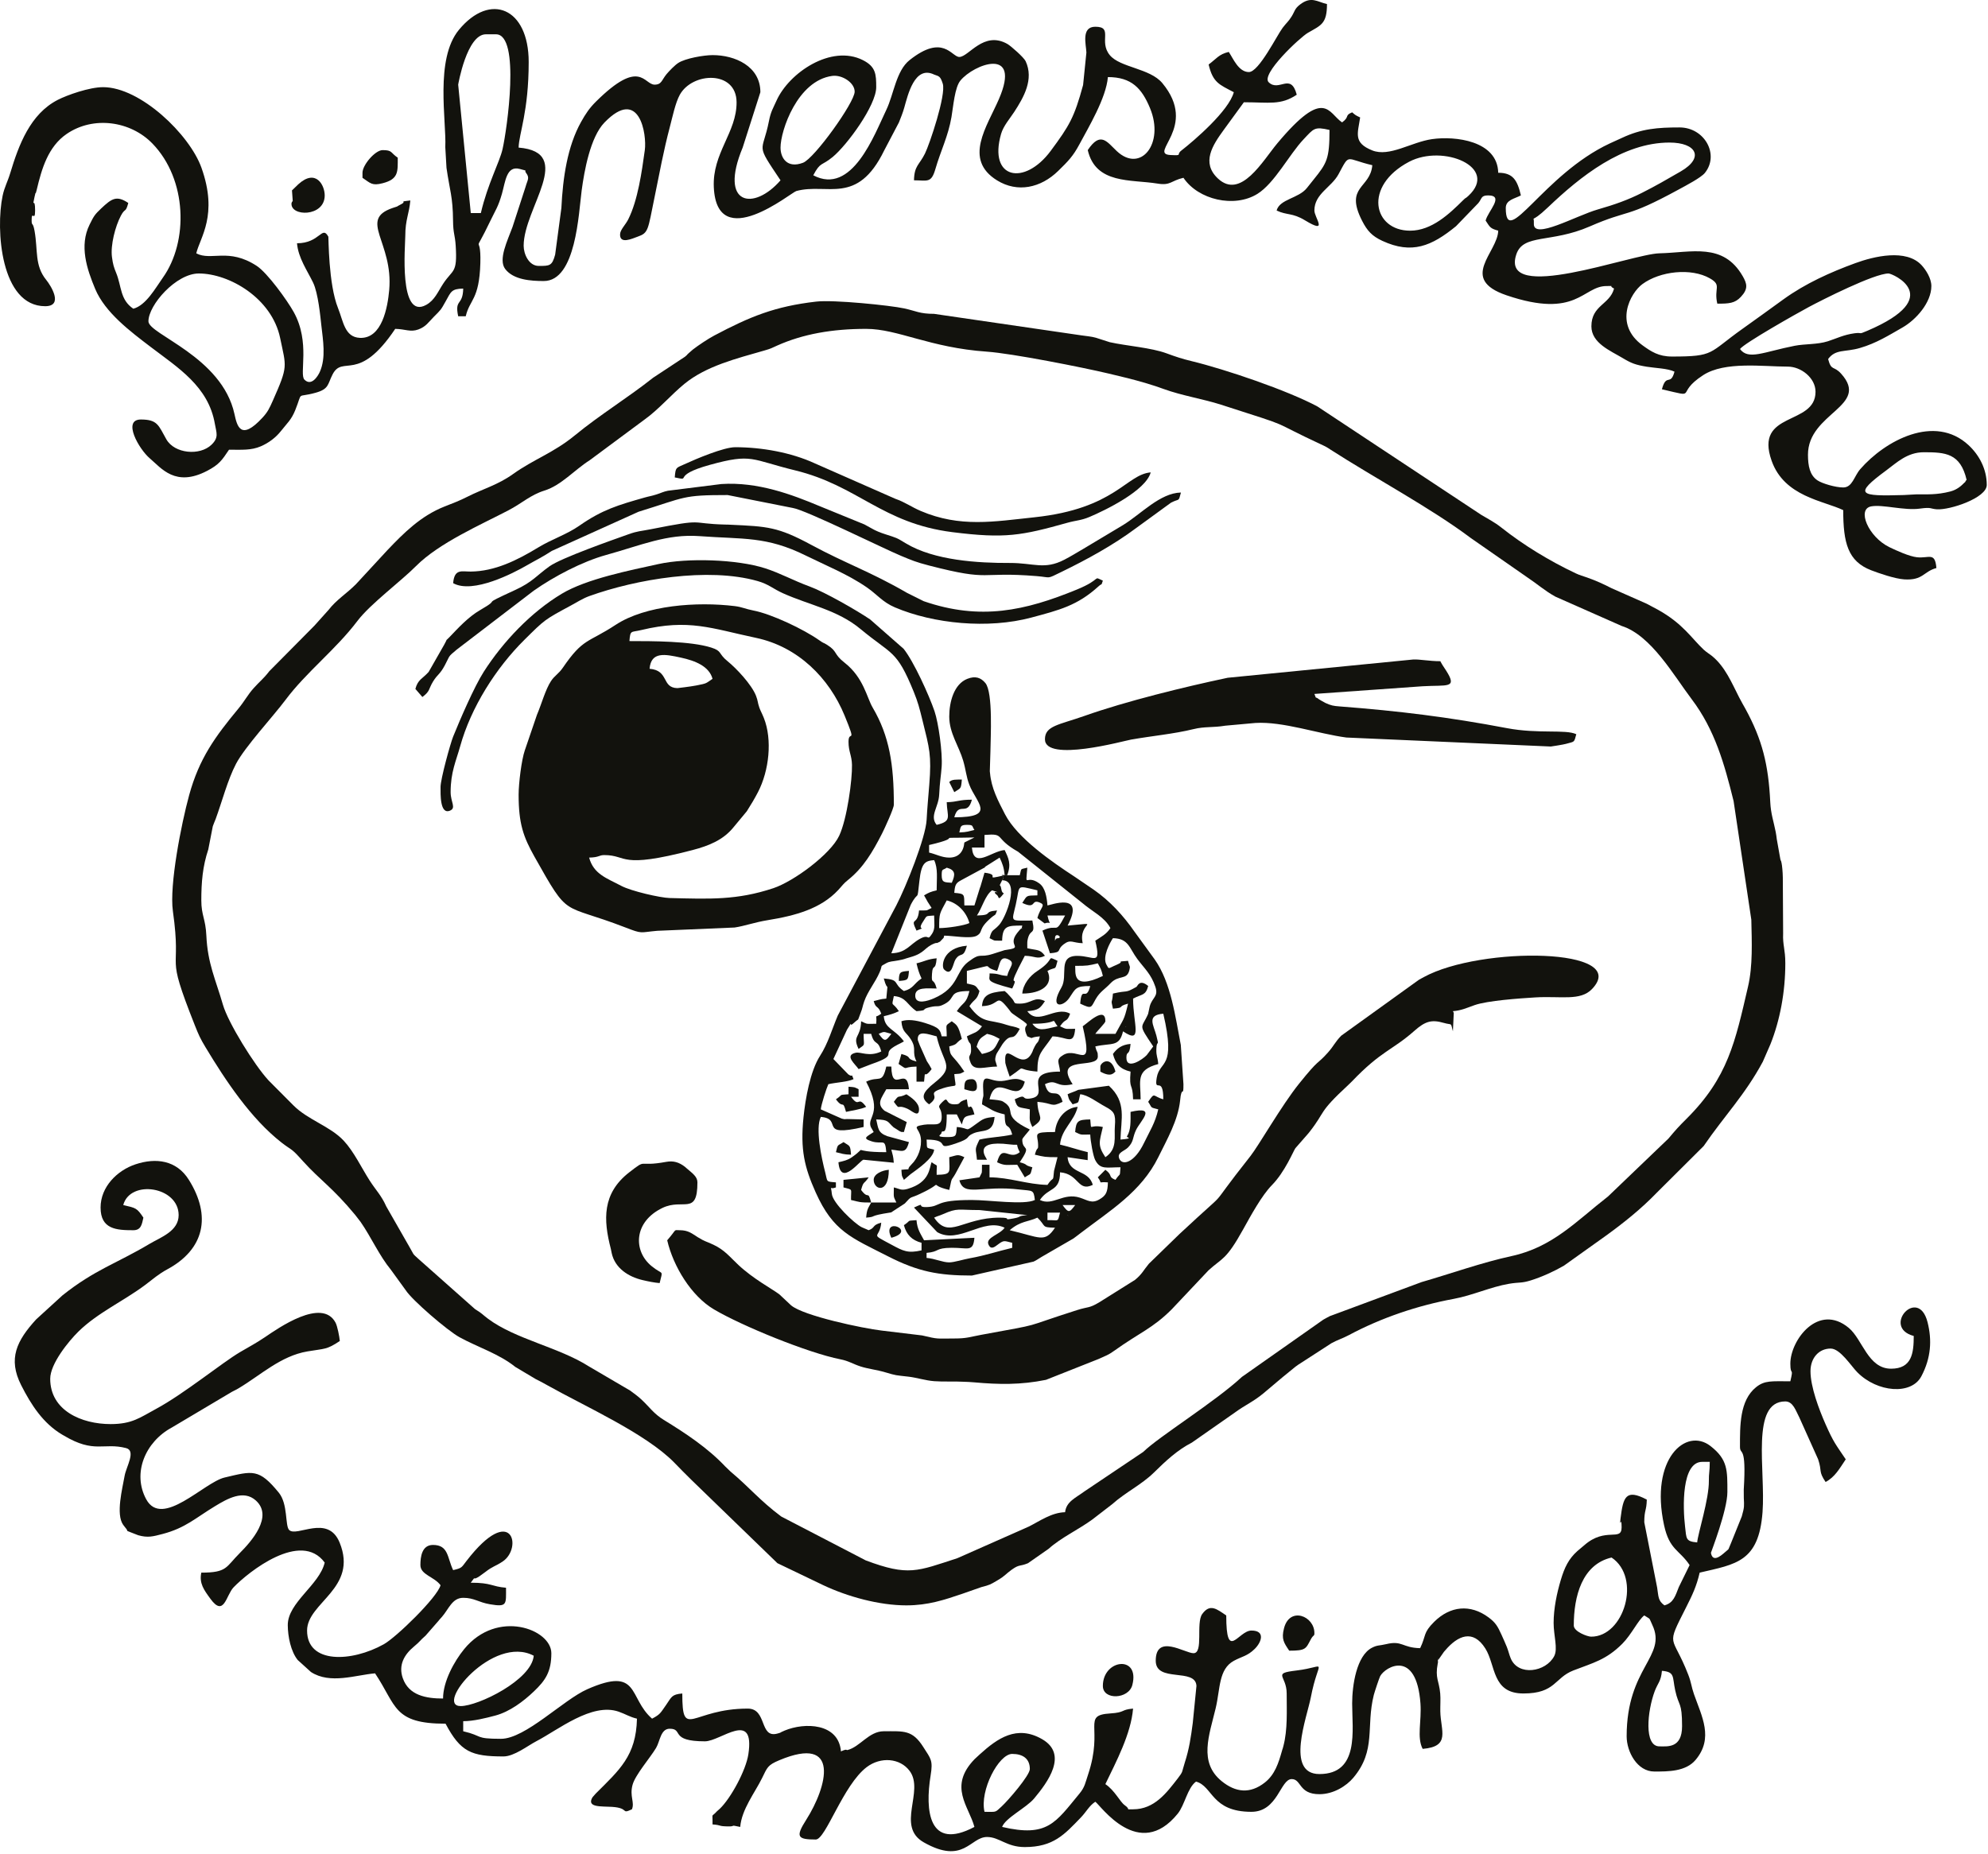 <?xml version="1.0" encoding="UTF-8" standalone="no"?><!DOCTYPE svg PUBLIC "-//W3C//DTD SVG 1.1//EN" "http://www.w3.org/Graphics/SVG/1.1/DTD/svg11.dtd"><svg width="100%" height="100%" viewBox="0 0 522 487" version="1.1" xmlns="http://www.w3.org/2000/svg" xmlns:xlink="http://www.w3.org/1999/xlink" xml:space="preserve" xmlns:serif="http://www.serif.com/" style="fill-rule:evenodd;clip-rule:evenodd;stroke-linejoin:round;stroke-miterlimit:2;"><g id="_93839656"><path d="M505.15,118.774c5.663,-0 9.602,0.24 11.241,7.274c-0.103,0.118 -0.247,0.16 -0.294,0.367c-0.046,0.206 -0.237,0.29 -0.303,0.358c-0.728,0.746 -1.86,1.824 -3.655,2.296c-3.645,0.958 -6.396,0.738 -8.859,0.76c-0.662,0.006 -2.413,0.158 -3.376,0.185c-11.648,0.333 -13.378,-0.017 -4.573,-6.511c2.692,-1.985 5.455,-4.729 9.819,-4.729Zm-466.175,-34.385c0,-4.286 7.262,-12.563 13.225,-12.563c7.953,-0 19.194,6.449 21.367,16.985c1.578,7.652 2.155,7.21 -1.905,16.363c-0.92,2.074 -1.358,3.023 -2.746,4.527c-5.738,6.219 -6.666,2.194 -7.35,-0.955c-3.281,-15.111 -22.591,-20.927 -22.591,-24.357Zm417.904,7.274c1.135,-1.549 14.941,-9.353 18.068,-11.027c3.459,-1.85 17.177,-8.81 20.945,-8.81c0.996,-0 15.191,6.161 -5.516,15.025c-2.707,1.159 -1.125,0.366 -3.435,0.682c-2.864,0.391 -4.724,1.371 -6.972,2.092c-2.79,0.896 -6.048,0.663 -8.73,1.189c-8.13,1.597 -12.167,3.842 -14.36,0.849Zm-86.622,-31.078c-9.69,-0 -12.38,-11.717 -0.25,-18.104c8.911,-4.691 23.652,1.434 15.564,8.95c-1.039,0.966 -0.402,0.168 -1.445,1.202c-3.552,3.519 -8.192,7.952 -13.869,7.952Zm68.108,-23.144c7.002,0 9.269,3.925 2.952,7.581c-3.614,2.091 -6.63,3.84 -10.223,5.647c-3.633,1.827 -7.037,3.045 -11.534,4.336c-5.798,1.664 -17.041,8.12 -16.807,3.709c0.14,-2.641 -1.271,0.481 3.697,-4.255c8.476,-8.082 19.583,-17.018 31.915,-17.018Zm-312.106,18.515l-2.645,-0l-3.306,-33.723c-0,-0.027 2.265,-13.225 7.273,-13.225l2.645,-0c6.527,-0 2.872,25.174 1.73,30.162c-0.807,3.52 -3.898,9.065 -5.697,16.786Zm78.688,-17.192c-0,-4.444 4.432,-17.598 13.579,-18.827c2.633,-0.354 5.917,1.826 5.886,4.155c-0.038,2.839 -10.569,17.533 -13.57,18.659c-4.178,1.569 -5.895,-1.29 -5.895,-3.987Zm122.99,-19.838c-2.723,0 -4.13,-3.558 -5.29,-5.289c-2.635,0.614 -3.256,1.816 -5.289,3.306c1.116,4.791 2.858,5.287 6.612,7.273c-1.307,4.893 -10.381,12.688 -13.799,15.342c-1.409,1.095 0.499,1.315 -2.778,1.162c-6.148,-0.289 7.419,-7.325 -2.193,-18.893c-3.263,-3.927 -11.101,-4.058 -13.803,-7.357c-2.977,-3.635 1.015,-7.446 -3.795,-7.446c-3.75,0 -2.432,4.614 -2.341,6.768l-0.867,8.54c-2.322,8.544 -3.596,10.672 -8.499,17.289c-6.888,9.297 -16.431,7.407 -13.039,-4.439c0.608,-2.121 2.331,-4.053 3.464,-5.798c2.481,-3.82 5.208,-8.532 2.986,-13.313c-0.464,-0.998 -3.896,-4.015 -4.77,-4.514c-6.25,-3.576 -10.176,3.402 -12.641,3.402c-2.039,-0 -4.22,-6.195 -13.06,0.826c-3.545,2.815 -4.149,8.993 -6.109,13.067c-3.159,6.566 -9.002,22.573 -19.183,17.185c1.927,-3.642 2.111,-2.338 5.105,-4.813c3.789,-3.132 11.426,-13.552 11.426,-18.33c-0,-3.396 -0.106,-5.384 -3.498,-7.099c-8.318,-4.205 -19.413,3.31 -22.694,10.663c-0.934,2.095 -1.472,2.79 -1.967,5.307c-1.717,8.741 -3.739,5.484 3.032,15.595c-7.048,8.108 -16.267,6.603 -9.935,-8.613l4.645,-14.531c-0,-6.838 -6.715,-9.756 -12.559,-9.739c-2.334,0.007 -7.152,0.846 -9.007,2.059c-0.927,0.606 -2.346,2.077 -3.045,2.906c-1.312,1.556 -1.285,2.791 -3.162,2.791c-2.826,-0 -3.753,-7.096 -15.391,4.446c-1.717,1.703 -2.71,3.182 -3.915,5.341c-3.603,6.454 -4.786,14.659 -5.172,22.601l-1.635,12.251c-0.802,2.99 -1.451,2.97 -4.303,2.97c-2.642,-0 -3.968,-3.173 -3.968,-5.29c0,-9.96 13.634,-24.544 -1.322,-25.788c0.081,-3.675 2.645,-9.445 2.645,-22.482c-0,-14.213 -10.116,-18.419 -18.34,-8.422c-6.342,7.709 -3.224,23.908 -3.559,30.789l0.316,5.436c0.869,6.031 1.668,7.543 1.721,13.879c0.028,3.416 0.513,3.625 0.698,6.594c0.462,7.375 -0.735,6.063 -3.285,9.946c-1.4,2.131 -2.209,4.315 -4.452,5.563c-7.291,4.059 -5.5,-15.609 -5.5,-18.16c-0,-4.222 1.034,-5.798 1.322,-9.257c-3.274,0.358 -0.825,0.188 -2.35,0.956c-2.172,1.094 0.056,0.216 -2.291,1.016c-9.081,3.093 0.222,8.947 -0.908,21.566c-0.403,4.492 -1.859,12.813 -7.694,12.548c-4.009,-0.181 -4.325,-4.285 -5.75,-7.836c-2.53,-6.303 -2.468,-18.614 -2.531,-18.73c-1.689,-3.112 -2.176,1.721 -8.232,1.721c0.321,3.851 2.692,7.156 4.222,10.325c1.349,2.794 1.918,8.996 2.158,11.154c0.441,3.95 1.271,8.592 -0.389,12.295c-0.541,1.208 -2.231,3.854 -4.032,2.053c-1.446,-1.445 1.62,-9.771 -2.825,-17.768c-1.717,-3.09 -6.914,-10.289 -9.707,-12.114c-7.429,-4.853 -11.944,-1.22 -15.876,-3.3c0.971,-4.168 5.817,-10.026 1.349,-22.509c-3.116,-8.703 -16.012,-21.133 -25.815,-21.133c-3.619,-0 -9.439,2.074 -11.884,3.325c-7.253,3.71 -10.259,11.822 -12.499,19.24c-0.694,2.299 -1.523,3.688 -1.998,5.938c-1.872,8.871 -0.51,29.025 11.172,29.025c4.938,-0 1.448,-5.463 0.283,-6.895c-3.11,-3.824 -2.152,-7.737 -3.068,-12.865c-0.453,-2.535 -0.753,-1.174 -0.771,-2.742c-0.034,-2.937 0.911,0.551 0.911,-2.625c0,-3.886 -0.873,-0.241 -0.161,-3.528c0.49,-2.259 0.115,0.056 0.591,-1.948c1.3,-5.471 2.966,-11.299 7.875,-14.653c6.963,-4.759 16.722,-3.429 22.507,2.542c9.131,9.426 9.491,25.73 2.714,35.243c-1.908,2.678 -4.396,7.24 -7.737,8.132c-3.509,-2.35 -3.054,-5.862 -4.498,-9.39c-0.608,-1.489 -0.855,-2.238 -1.111,-4.192c-0.408,-3.102 0.853,-8.026 2.341,-10.845c1.15,-2.179 1.215,-0.611 1.945,-3.345c-3.069,-2.056 -4.336,-1.19 -7.138,1.458c-1.698,1.606 -1.915,1.985 -3.032,4.245c-2.736,5.533 -0.714,11.627 1.481,16.873c2.595,6.204 9.249,11.181 14.542,15.213c7.215,5.498 15.174,10.365 16.879,20.21c0.409,2.368 1.112,3.574 -0.881,5.492c-3.087,2.972 -9.715,2.349 -11.852,-1.415c-2.063,-3.635 -2.272,-5.209 -6.692,-5.209c-4.942,-0 -0.529,7.765 2.351,10.212c3.052,2.591 6.713,7.643 15.082,3.254c3.118,-1.635 3.858,-2.765 5.71,-5.532c3.401,0 5.799,0.205 8.359,-0.897c2.08,-0.896 3.941,-2.312 5.265,-3.993c1.66,-2.11 2.739,-2.946 3.764,-5.494c2.098,-5.219 0.104,-3.115 5.343,-4.575c3.554,-0.99 3.124,-2.201 4.454,-4.803c2.702,-5.283 6.747,2.522 16.457,-11.977c2.698,0.06 3.98,0.918 6.059,0.161c2.007,-0.732 2.666,-1.9 4.04,-3.286c1.926,-1.943 1.829,-1.745 3.153,-4.122c1.399,-2.512 1.481,-3.263 4.601,-3.333c-0.104,4.66 -2.31,2.607 -1.322,7.274l1.983,-0c1.04,-4.464 3.558,-4.291 3.837,-13.948c0.256,-8.866 -2.339,-0.713 2.699,-11.256c1.272,-2.661 1.979,-3.503 2.966,-6.953c0.926,-3.231 1.178,-7.493 4.707,-6.53c2.438,0.666 0.99,0.186 1.623,1.016c1.036,1.358 0.383,1.824 -0.128,3.697l-3.427,10.543c-1.293,3.54 -3.804,8.537 -1.907,11.023c2.17,2.845 6.73,3.151 10.129,3.151c8.463,-0 9.15,-17.831 9.942,-23.782c0.683,-5.127 2.266,-13.994 5.973,-17.831c9.258,-9.583 11.17,3.184 10.608,7.231c-0.796,5.729 -1.821,13.157 -4.356,18.201c-0.694,1.381 -2.065,2.68 -2.135,3.829c-0.175,2.847 3.269,1.169 4.633,0.694c2.828,-0.984 2.648,-1.686 4.388,-10.205c1.343,-6.575 2.399,-12.375 4.011,-18.471c0.704,-2.661 1.477,-6.472 2.652,-8.589c3.323,-5.988 14.84,-6.451 14.902,1.943c0.059,7.978 -6.404,13.341 -5.976,22.366c0.829,17.498 20.307,1.352 21.656,0.982c8.099,-2.223 15.981,3.915 23.076,-10.647l3.873,-7.368c0.484,-1.237 0.982,-2.406 1.403,-3.887c0.933,-3.284 2.71,-11.177 7.842,-8.688c1.312,0.474 1.626,0.406 2.263,2.382c0.936,2.909 -3.467,15.938 -4.666,18.357c-1.518,3.061 -2.8,3.149 -2.887,7.033c3.541,-0 4.525,0.833 5.625,-2.972c1.385,-4.791 3.359,-8.608 4.217,-13.636c0.492,-2.885 0.859,-7.761 2.332,-9.57c3.545,-4.353 16.138,-9.059 10.131,4.84c-3.128,7.236 -9.426,15.824 -0.497,21.351c5.38,3.33 11.491,1.987 16.059,-2.482c2.623,-2.565 3.902,-3.851 5.575,-6.989c2.335,-4.378 7.013,-12.12 7.474,-17.653c6.195,-0 8.89,2.936 11.049,8.127c3.889,9.351 -2.458,17.166 -8.69,11.335c-2.597,-2.429 -4.258,-5.35 -7.649,-0.286c2.101,9.018 11.321,7.65 18.351,8.8c3.425,0.561 3.46,-0.754 6.776,-1.527c3.865,5.771 13.36,8.005 19.43,4.222c4.517,-2.816 8.341,-10.341 12.118,-14.332c2.685,-2.837 2.804,-3.385 6.804,-2.453c0,7.568 -0.665,8.691 -4.165,13.027c-0.776,0.961 -1.099,1.367 -1.76,2.207c-2.186,2.777 -7.152,2.895 -7.961,5.926c2.714,1.302 4.095,0.541 7.431,2.565c6.315,3.833 2.488,-0.675 2.488,-2.565c-0,-4.402 4.455,-6.058 6.336,-9.534c3.059,-5.654 1.664,-4.048 8.872,-2.369c-0.513,6.164 -7.338,5.476 -2.688,14.59c1.342,2.63 2.604,4.022 5.306,5.274c7.78,3.606 12.957,1.385 19.358,-3.839l5.847,-6.056c1.017,-1.231 0.662,-2.034 2.594,-2.034c4.391,0 -0.094,4.178 -0.661,6.612c1.129,1.687 1.133,2.065 3.306,2.646c-0.127,5.725 -10.481,12.673 2.196,16.979c18.512,6.288 19.964,-2.432 26.238,-2.432c2.528,-0 0.24,-0.203 1.983,0.661c-1.132,4.241 -5.951,4.362 -5.951,9.919c0,4.406 5.018,6.419 8.203,8.328c2.321,1.392 3.354,1.781 6.319,2.277c2.188,0.366 5.47,0.42 7.299,1.297c-1.043,3.906 -2.149,0.294 -3.306,4.629c9.988,2.327 3.112,1.293 10.837,-3.711c5.696,-3.689 15.69,-2.24 22.225,-2.24c3.461,-0 7.274,2.954 7.274,6.612c-0,9.039 -16.184,4.958 -11.523,18.126c3.333,9.415 13.596,10.457 18.796,12.952c0,8.599 1.219,13.441 7.345,15.799c2.023,0.779 6.223,2.238 8.697,2.391c4.953,0.307 5.013,-2.07 8.424,-2.981c-0.36,-4.324 -1.942,-2.485 -5.099,-2.83c-2,-0.218 -5.292,-1.696 -7.265,-2.66c-5.509,-2.69 -8.602,-10.006 -4.741,-10.705c3.033,-0.55 8.672,1.163 12.775,0.589c3.119,-0.437 2.67,0.061 4.477,0.183c3.369,0.226 13.078,-2.965 13.078,-6.398c-0,-4.164 -1.985,-7.852 -4.767,-10.441c-8.893,-8.272 -21.915,-1.237 -28.464,6.305c-1.612,1.857 -2.046,4.797 -4.46,4.797c-2.033,0 -5.505,-1.029 -6.744,-1.851c-2.022,-1.343 -2.513,-3.791 -2.513,-6.745c-0,-11.063 16.426,-12.702 8.713,-21.277c-1.984,-2.205 -2.553,-0.592 -3.423,-3.85c1.97,-2.69 4.446,-1.765 8.34,-2.901c4.34,-1.266 7.558,-3.314 11.162,-5.369c3.595,-2.049 7.609,-6.568 7.609,-10.906c-0,-2.05 -1.453,-4.248 -2.515,-5.42c-4.07,-4.489 -12.67,-2.336 -17.403,-0.611c-6.612,2.41 -13.196,5.383 -18.915,9.518c-3.735,2.701 -7.157,5.193 -10.763,7.752c-8.987,6.377 -7.206,7.276 -18.512,7.276c-3.497,-0 -5.47,-1.309 -7.676,-2.904c-7.733,-5.592 -3.243,-13.794 -0.1,-16.113c4.609,-3.402 12.79,-4.348 17.751,-1.507c3.196,1.83 0.969,2.525 1.927,6.638c3.074,-0 4.598,-0.086 6.187,-1.784c1.98,-2.116 1.63,-3.458 0.467,-5.468c-5.135,-8.866 -13.368,-6.164 -21.863,-5.974c-7.279,0.163 -42.022,13.421 -37.552,0.237c1.84,-5.424 9.125,-2.872 19.255,-7.292c10.634,-4.641 9.168,-1.95 23.361,-9.702c1.857,-1.015 5.864,-3.095 6.885,-4.36c3.873,-4.803 -0.082,-11.944 -6.659,-11.944c-5.733,-0 -9.972,0.324 -15.109,2.743c-1.065,0.501 -1.987,0.891 -3.181,1.448c-17.496,8.161 -27.335,27.975 -27.335,16.968c-0,-2.141 2.313,-2.43 3.967,-3.306c-0.939,-4.03 -2.09,-5.951 -5.951,-5.951c-0.188,-8.428 -11.316,-9.7 -17.381,-8.83c-5.485,0.786 -11.171,4.772 -15.705,2.958c-5.057,-2.024 -3.784,-4.467 -3.169,-8.656c-1.226,-0.571 -1.275,-0.627 -2.097,-1.342c-2.089,0.844 -0.553,1.113 -2.645,2.645c-3.664,-2.453 -4.507,-9.433 -16.997,5.485c-3.818,4.56 -9.588,14.881 -15.598,9.257c-4.463,-4.177 -1.375,-8.784 1.511,-12.764l5.296,-7.268c6.675,0 9.66,0.846 13.886,-1.983c-1.588,-5.948 -4.634,-0.627 -7.363,-3.261c-2.164,-2.089 8.177,-11.769 10.285,-12.994c3.459,-2.01 5.013,-2.346 5.013,-7.55c-2.605,-0.607 -4.138,-2.151 -7.111,0.144c-1.424,1.098 -1.319,1.752 -2.184,3.124c-0.911,1.444 -1.216,1.491 -2.337,2.954c-1.46,1.904 -6.247,11.631 -8.867,11.631Z" style="fill:#12120d;"/><path d="M52.861,236.475c0,-4.745 0.339,-8.924 1.83,-13.379l1.184,-6.09c0.06,-0.211 0.292,-0.759 0.365,-0.958l0.384,-0.938c1.682,-4.595 3.153,-10.302 5.344,-14.493c2.331,-4.46 9.747,-12.447 12.98,-16.775c5.502,-7.364 13.162,-13.178 18.907,-20.768c3.365,-4.446 11.363,-10.358 15.366,-14.39c6.07,-6.111 17.135,-10.915 24.331,-14.682c3.514,-1.84 5.747,-4.021 9.392,-5.156c4.444,-1.384 7.865,-5.413 11.877,-7.96l14.427,-10.7c3.63,-2.581 7.033,-6.569 10.464,-9.373c5.75,-4.699 13.664,-6.645 20.999,-8.757c1.839,-0.53 1.824,-0.613 3.338,-1.29c6.814,-3.047 14.49,-4.393 23.38,-4.393c8.323,-0 16.686,4.945 31.705,5.986c6.641,0.46 25.072,4.118 31.944,5.746c3.932,0.931 6.249,1.475 9.987,2.577c1.754,0.517 3.111,0.98 4.474,1.477c4.825,1.76 10.365,2.614 15.055,4.121c20.595,6.618 11.238,3.452 26.943,10.748c0.139,0.064 0.311,0.147 0.445,0.216c0.132,0.068 0.298,0.163 0.426,0.235c0.126,0.071 0.286,0.178 0.409,0.253c0.122,0.074 0.277,0.187 0.397,0.264c11.643,7.496 26.47,15.411 36.913,23.259l14.814,10.314c2.767,1.839 4.627,3.549 7.445,5.118l17.419,7.708c7.731,2.455 13.618,12.918 18.418,19.273c6.039,7.997 8.555,16.928 10.975,26.716l4.655,31.159c0.127,5.809 0.412,12.084 -0.857,17.546c-3.383,14.557 -5.25,23.884 -16.168,34.749c-2.054,2.044 -2.831,2.905 -4.734,5.184l-15.869,15.21c-8.247,6.402 -14.492,13.316 -25.338,15.658c-7.724,1.667 -16.089,4.66 -23.596,6.821l-24.115,8.948c-0.403,0.222 -1.189,0.616 -1.713,0.931l-21.352,15.017c-7.055,6.564 -21.824,15.69 -25.918,19.707l-15.427,10.361c-2.331,1.734 -4.793,2.684 -5.099,5.481c-3.546,0.079 -6.661,2.331 -9.477,3.748l-18.792,8.319c-10.587,3.447 -12.859,4.793 -24.065,0.592l-22.196,-11.527c-5.668,-4.232 -8.334,-7.645 -13.318,-11.809l-1.349,-1.296c-4.625,-4.909 -10.422,-8.747 -16.168,-12.265c-2.651,-1.622 -3.704,-3.335 -5.88,-5.361c-1.063,-0.99 -1.758,-1.436 -2.95,-2.341l-10.838,-6.353c-7.897,-5.04 -19.325,-7.147 -26.493,-12.521c-1.664,-1.247 -1.309,-1.228 -3.418,-2.533l-14.715,-13.057c-1.954,-1.754 -1.182,-1.056 -2.566,-3.385l-6.015,-10.516c-1.307,-2.941 -2.68,-4.171 -4.393,-6.848c-2.121,-3.313 -4.107,-7.545 -6.779,-10.413c-3.545,-3.805 -9.431,-5.47 -13.206,-9.276l-6.268,-6.296c-0.096,-0.097 -0.234,-0.236 -0.326,-0.336c-3.679,-3.996 -10.552,-15.058 -11.922,-19.817c-1.903,-6.606 -4.015,-10.792 -4.349,-18.138c-0.202,-4.439 -1.323,-5.296 -1.323,-9.252Zm185.148,185.147c5.656,-0 9.928,-1.426 14.776,-3.077l4.895,-1.717c2.237,-0.567 2.388,-0.694 4.195,-1.757c2.168,-1.275 2.121,-1.642 3.786,-2.826c2.079,-1.479 2.011,-0.764 4.26,-1.691l5.448,-3.809c3.17,-2.877 7.999,-5.126 11.481,-7.696l5.226,-4.031c3.385,-3.042 7.676,-5.091 10.909,-8.268c3.094,-3.041 6.122,-5.902 9.973,-7.879l11.287,-7.89c2.828,-2.069 4.762,-2.78 7.511,-5.052c2.499,-2.065 4.375,-3.747 6.844,-5.72c1.633,-1.305 1.446,-1.284 3.426,-2.525l7.625,-4.938c1.57,-0.855 2.88,-1.221 4.518,-2.095c8.562,-4.573 18.053,-7.77 27.513,-9.516c5.005,-0.924 9.73,-3.155 14.546,-3.969c2.814,-0.475 3.203,-0.102 5.721,-0.891c2.999,-0.939 6.167,-2.401 8.698,-3.866l10.806,-7.709c4.825,-3.478 9.536,-7.25 13.624,-11.503l12.262,-12.204c5.423,-7.925 10.842,-13.421 15.536,-22.154l2.007,-4.606c2.526,-6.33 3.9,-13.796 3.9,-21.227c-0,-3.752 -0.711,-4.731 -0.574,-7.848l-0.082,-14.685c-0.022,-1.547 -0.203,-3.233 -0.318,-3.752c-0.358,-1.609 0.002,0.166 -0.327,-1.049l-0.948,-5.33c-0.164,-1.075 -0.038,-0.643 -0.273,-1.837c-0.553,-2.808 -1.282,-4.764 -1.431,-7.834c-0.476,-9.881 -2.11,-16.436 -6.537,-24.54c-0.609,-1.114 -0.968,-1.672 -1.64,-2.989c-1.984,-3.888 -3.67,-7.996 -7.05,-10.804c-0.584,-0.485 -1.48,-1.004 -2.25,-1.717c-3.093,-2.863 -5.387,-6.799 -12.003,-10.479c-1.162,-0.646 -1.983,-1.031 -3.022,-1.608l-9.172,-4.052c-2.051,-1.054 -3.958,-1.942 -6.442,-2.816c-1.13,-0.397 -1.887,-0.582 -2.905,-1.062c-6.885,-3.245 -13.739,-7.416 -19.645,-12.094c-1.681,-1.332 -3.367,-2.192 -5.269,-3.327l-42.978,-28.437c-7.879,-4.226 -24.204,-9.768 -33.055,-11.909c-2.494,-0.604 -4.056,-1.12 -6.555,-2.041c-4.086,-1.505 -10.456,-1.933 -14.924,-2.93l-3.502,-1.126c-1.393,-0.411 -2.427,-0.422 -3.962,-0.667l-38.657,-5.646c-3.786,0 -4.747,-0.76 -7.829,-1.429c-3.693,-0.8 -18.519,-2.317 -23.102,-1.79c-10.854,1.247 -17.371,3.925 -26.801,8.924c-1.626,0.862 -4.195,2.583 -5.592,3.665c-0.025,0.02 -0.895,0.774 -1.06,0.923c-0.856,0.776 -0.074,0.181 -1.015,0.969l-8.368,5.518c-6.718,5.328 -13.91,9.677 -20.562,15.145c-5.594,4.598 -10.767,6.241 -16.268,10.182c-3.937,2.82 -7.837,3.852 -11.929,5.924c-2.136,1.082 -3.683,1.654 -6.021,2.575c-6.195,2.442 -10.693,6.942 -14.991,11.459l-8.255,8.938c-2.426,2.451 -5.147,4.095 -7.164,6.721l-3.128,3.485c-0.129,0.142 -0.492,0.558 -0.626,0.697l-11.845,11.96c-1.496,1.96 -2.485,2.639 -4.124,4.472c-1.562,1.747 -2.364,3.382 -3.955,5.302c-6.162,7.438 -10.313,13.131 -12.953,22.753c-2.08,7.577 -5.234,23.674 -4.275,30.472c2.468,17.494 -2.346,9.517 5.757,29.967c1.042,2.63 1.452,3.523 2.812,5.784c5.273,8.762 11.885,18.715 19.944,25.021c2.432,1.903 2.544,1.47 4.716,3.88c0.431,0.478 0.434,0.474 0.944,1.039c4.558,5.05 7.72,6.862 13.688,14.085l1.44,1.865c2.726,3.916 4.899,8.859 7.946,12.553l3.891,5.366c1.66,2.602 10.948,10.602 14.112,12.339c4.875,2.676 10.356,4.345 14.67,7.811l5.386,3.21c1.077,0.516 1.952,1.006 3.023,1.606c9.877,5.544 25.786,12.639 33.288,20.272c1.664,1.693 2.895,2.999 4.61,4.649l22.502,21.801l12.064,5.789c6.366,3.002 14.643,5.293 21.818,5.293Z" style="fill:#12120d;"/><path d="M258.507,475.844c-1.304,-5.598 3.728,-15.209 7.274,-15.209c2.802,0 4.628,1.253 4.628,3.968c0,1.679 -5.709,8.281 -7.382,9.81c-1.851,1.692 -1.235,1.431 -4.52,1.431Zm177.874,-37.03c3.467,0.289 2.711,1.543 3.483,5.114c0.948,4.392 1.807,2.886 1.807,9.434c-0,5.854 -3.866,5.29 -5.951,5.29c-4.111,-0 -3.165,-9.293 -1.24,-14.465c0.801,-2.153 1.669,-2.589 1.901,-5.373Zm-315.412,9.258c-6.988,-0 8.48,-18.884 19.176,-13.225c-0.53,6.368 -14.59,13.225 -19.176,13.225Zm292.268,-21.16c0,-7.643 2.153,-16.044 9.919,-17.853c7.908,5.295 3.304,20.835 -5.379,20.783c-0.928,-0.005 -4.54,-1.316 -4.54,-2.93Zm32.401,-21.821c-3.061,-0.255 -2.806,-0.995 -3.175,-4.1c-0.61,-5.13 -0.949,-17.06 4.498,-17.06l1.983,0c0,2.671 -0.263,2.916 -0.236,4.951c0.062,4.833 -2.87,13.814 -3.07,16.209Zm-419.226,-87.945c-0,5.718 4.179,5.951 8.596,5.951c2.092,0 2.253,-1.626 2.645,-3.306c-1.703,-2.543 -1.935,-2.525 -5.29,-3.306c1.812,-6.786 14.547,-4.866 14.547,2.645c-0,4.24 -4.739,5.816 -7.652,7.556c-8.588,5.129 -14.334,6.731 -22.852,13.517l-6.911,6.314c-5.095,5.581 -7.46,10.319 -3.936,17.27c2.638,5.206 5.771,10.036 10.796,13.009c0.125,0.075 0.297,0.164 0.422,0.239c8.007,4.788 10.391,1.753 16.322,3.276c2.704,0.695 0.048,4.873 -0.375,7.287c-0.591,3.373 -2.343,10.067 -0.393,12.849l0.587,0.765c1.034,1.168 -0.224,0.567 1.428,1.234l1.938,0.754c2.535,0.714 3.84,0.342 6.407,-0.327c6.006,-1.567 8.701,-4.245 13.836,-7.341c3.111,-1.876 7.4,-4.394 10.654,-1.455c4.665,4.215 -1.199,10.79 -4.236,13.824c-3.682,3.681 -3.248,5.125 -10.084,5.125c-0.597,2.82 0.71,4.558 2.391,6.867c3.605,4.953 4.095,-0.943 6.09,-3.015c3.89,-4.041 17.669,-15.028 23.92,-6.497c-1.371,5.883 -9.727,10.5 -9.695,16.44c0.016,3.023 0.803,6.906 2.609,9.152l3.474,3.148c5.045,3.292 11.785,0.775 16.837,0.354c5.682,8.486 4.704,13.225 18.514,13.225c3.904,7.378 6.736,8.597 15.209,8.597c2.805,-0 6.419,-2.853 8.588,-3.976c5.748,-2.976 14.606,-10.243 21.669,-7.775c1.852,0.647 2.889,1.389 4.789,1.832c-0.219,9.803 -4.638,13.482 -10.834,19.681c-0.017,0.018 -0.833,0.946 -0.85,0.973c-1.622,2.727 2.322,2.335 5.074,2.506c4.762,0.295 2.28,2.035 5.287,0.645c0.773,-1.871 -0.654,-3.371 0.163,-6.419c0.704,-2.623 4.64,-7.111 6.186,-9.715c1.037,-1.747 1.182,-5.026 3.57,-5.026c3.714,-0 -0.133,3.306 9.257,3.306c4.123,0 13.184,-8.435 11.396,3.407c-0.632,4.19 -4.594,11.558 -7.535,14.339l-0.704,0.619c-1.619,1.82 -1.097,0.047 -1.173,3.456c2.611,0.217 1.326,0.46 3.915,0.524c2.564,0.064 0.225,-0.526 3.359,0.137c0.384,-4.62 3.849,-8.986 5.721,-12.793c1.418,-2.883 1.462,-3.429 4.536,-4.721c16.172,-6.795 12.606,6.945 7.057,15.664c-2.841,4.465 -2.292,5.157 2.523,5.157c2.625,-0 7.172,-14.32 13.383,-19.019c3.669,-2.776 8.732,-2.38 11.257,0.991c3.99,5.328 -3.684,14.565 3.715,18.767c10.49,5.958 12.179,-1.401 16.609,-1.401c3.27,0 5.1,2.645 9.919,2.645c7.517,0 10.422,-3.306 14.72,-7.762c1.467,-1.521 2.133,-3.028 3.795,-4.14c1.384,0.927 11.442,15.726 21.647,3.132c1.858,-2.293 2.531,-6.758 4.802,-8.422c4.453,1.189 3.997,7.935 14.548,7.935c6.947,-0 7.572,-8.596 10.579,-8.596c2.592,-0 1.766,3.967 7.274,3.967c3.701,0 7.078,-2.148 8.905,-4.32c6.075,-7.222 3.264,-13.366 5.374,-21.737c0.196,-0.779 1.44,-4.513 1.672,-4.94c1.38,-2.54 9.528,-7.15 10.577,7.161c0.338,4.599 -0.997,8.948 0.583,11.934c7.419,-0.618 4.718,-4.715 4.63,-9.875c-0.025,-1.473 0.103,-3.239 -0.023,-4.668c-0.299,-3.405 -1.392,-3.982 -0.648,-7.899c0.597,-3.146 -0.51,1.023 0.262,-1.091l1.365,-1.959c0.088,-0.105 0.222,-0.247 0.31,-0.352c3.329,-3.923 7.311,-5.671 10.555,-0.525c2.779,4.41 1.693,11.821 9.999,11.821c8.464,0 8.122,-4.11 13.126,-6.049c5.186,-2.009 8.584,-2.755 12.834,-7.004c2.419,-2.419 4.203,-6.29 5.779,-7.445c1.818,1.217 1.094,0.332 2.118,2.511c3.903,8.306 -6.747,11.078 -6.747,29.228c0,4.073 2.77,9.258 7.274,9.258c3.598,0 8.239,0.028 10.829,-3.057c4.801,-5.717 1.626,-11.409 -0.427,-17.264c-0.7,-1.996 -0.671,-2.975 -1.5,-5.112c-4.242,-10.928 -6.033,-6.848 -0.525,-17.767c1.587,-3.145 2.675,-5.387 3.525,-9.038c9.569,-2.229 15.521,-2.813 16.505,-15.896c0.831,-11.029 -3.189,-29.068 5.978,-29.068c2.071,-0 2.766,2.506 3.697,4.237l4.918,10.952c1.1,3.285 0.006,3.046 1.965,5.97c2.455,-1.299 3.64,-3.488 5.29,-5.951c-2.673,-3.991 -3.185,-4.426 -5.31,-9.238c-1.698,-3.843 -3.948,-9.792 -3.948,-13.905c0,-3.525 2.244,-5.951 5.29,-5.951c2.508,-0 5.344,4.551 7,6.225c5.259,5.316 14.184,6.044 16.817,1.06c2.539,-4.806 2.833,-9.486 1.628,-14.216c-2.437,-9.558 -12.176,1.341 -3.624,3.624c0,4.534 -0.504,8.597 -5.951,8.597c-6.071,-0 -7.48,-7.698 -11.106,-10.716c-7.979,-6.641 -15.344,3.179 -15.344,9.393c0,3.477 0.929,0.642 0,4.629c-4.955,-0 -6.738,-0.276 -9.013,1.563c-4.328,3.497 -4.212,10.162 -4.212,15.629c0,2.417 1.731,-0.812 0.992,11.251c-0.006,0.102 0.009,2.059 0.014,2.195c0.088,2.105 0.192,2.309 -0.529,4.839l-2.864,7.101c-0.912,2.015 -0.166,1.098 -1.645,2.399c-1.142,1.003 -3.146,2.629 -3.596,0.074c-0.011,-0.063 4.322,-11.194 4.322,-15.957c0,-5.669 0.14,-8.534 -4.446,-12.094c-6.42,-4.986 -15.974,3.344 -12.182,20.787c1.422,6.543 3.979,6.406 6.71,10.483l-2.83,5.766c-0.925,2.309 -1.377,4.172 -3.783,4.814c-1.693,-1.24 -1.53,-2.22 -1.916,-4.696l-3.374,-17.125c0,-3.323 0.595,-2.961 0.661,-5.951c-5.539,-2.931 -6.186,-0.645 -6.886,4.867c-0.389,3.056 0.274,-0.959 0.274,2.407c-0,3.864 -4.199,-0.23 -9.823,4.724c-0.623,0.549 -0.842,0.696 -1.434,1.21c-0.104,0.09 -0.258,0.212 -0.359,0.303c-2.302,2.06 -3.367,4.295 -4.344,7.558c-1.044,3.484 -1.894,7.536 -1.894,11.332c0,3.308 1.168,6.761 0.153,8.703c-2.189,4.191 -9.449,5.345 -11.419,0.58c-0.435,-1.05 -0.517,-1.697 -1.007,-2.961c-0.303,-0.782 -1.007,-2.336 -1.406,-3.222c-0.999,-2.217 -1.564,-3.199 -3.383,-4.553c-4.826,-3.589 -10.108,-3.01 -14.312,1.157c-2.962,2.936 -2.049,3.526 -3.671,6.908c-4.756,-0.106 -4.639,-2.084 -8.92,-1.059c-1.88,0.45 -2.282,0.198 -3.746,0.955c-4.057,2.097 -5.188,9.898 -5.188,14.651c0,6.997 1.95,18.515 -8.596,18.515c-9.017,0 -3.248,-14.968 -2.263,-20.116c2.056,-10.742 4.725,-8.1 -3.771,-7.08c-6.498,0.78 -2.562,1.248 -2.562,6.036c0,4.541 0.266,9.492 -0.851,13.75c-0.419,1.597 0.007,-0.062 -0.421,1.44c-0.868,3.039 -1.806,6.097 -4.452,8.182c-3.9,3.073 -7.709,2.614 -11.349,-0.347c-6.123,-4.982 -3.256,-12.075 -1.566,-19.182c1.209,-5.086 0.732,-10.228 4.766,-12.426c2.111,-1.151 3.55,-1.219 5.487,-3.133c1.825,-1.804 2.818,-4.814 -0.871,-4.814c-3.471,-0 -6.613,8.345 -6.613,-3.968c-2.466,-1.652 -4.251,-3.227 -6.314,-0.363c-1.693,2.353 0.398,10.282 -2.282,10.282c-2.257,-0 -9.918,-5.225 -9.918,1.983c-0,5.868 10.482,1.749 10.69,6.616l-0.967,9.721c-0.487,3.725 -0.922,6.78 -2.108,10.455c-0.806,2.498 -0.339,2.195 -1.835,4.116c-2.899,3.722 -6.084,8.106 -11.732,8.106c-2.338,-0 -0.366,0.217 -2.213,-1.093c-1.224,-0.868 -2.577,-3.857 -5.06,-5.52c2.817,-5.871 6.718,-13.161 7.273,-19.837c-3.305,0.275 -1.94,1.017 -6.001,1.272c-7.567,0.476 -1.66,3.628 -5.801,16.02c-0.746,2.231 -0.856,3.317 -2.259,5.015c-6.358,7.696 -8.396,11.55 -20.323,8.771c0.858,-2.37 6.354,-5.014 8.403,-7.466c3.523,-4.216 9.038,-11.593 2.088,-15.588c-6.656,-3.827 -11.73,-0.194 -16.342,3.979l-1.373,1.271c-6.98,7.204 -1.499,12.377 -0.05,17.804c-12.041,6.372 -12.997,-4.322 -11.499,-13.524c0.656,-4.03 0.058,-4.329 -1.914,-7.447c-2.891,-4.573 -5.121,-4.156 -10.392,-4.156c-3.908,0 -6.234,4.112 -9.538,4.937c-0.301,0.075 -0.055,-0.409 -1.703,0.353c-0.622,-7.473 -9.545,-7.659 -14.779,-5.473c-1.702,0.711 -0.544,0.405 -1.867,0.779c-4.846,1.373 -2.666,-6.547 -7.819,-6.547c-14.77,-0 -17.193,8.397 -17.193,-3.968c-2.84,0.237 -2.812,0.949 -4.259,3.015c-1.518,2.166 -1.526,2.46 -3.676,3.598c-6.31,-5.485 -3.131,-13.84 -16.996,-7.739c-6.317,2.779 -16.278,13.029 -22.678,13.029c-7.067,-0 -4.555,-0.734 -9.919,-1.984l0,-2.645c2.703,0 5.906,-0.805 8.439,-1.48c3.755,-1 7.354,-3.693 10.157,-6.373c3.003,-2.872 4.548,-5.129 4.548,-10c-0,-6.288 -14.203,-11.695 -22.893,-1.072c-2.633,3.219 -5.541,8.509 -5.541,12.974c-4.449,0 -8.982,-0.8 -10.573,-5.349c-1.201,-3.43 0.387,-6.184 2.902,-8.273c1.814,-1.508 1.53,-1.557 3.068,-2.884l3.392,-3.881c0.084,-0.109 0.209,-0.259 0.296,-0.365l0.626,-0.697c1.778,-2.028 2.676,-5.001 5.579,-5.001c2.886,0 3.991,1.179 7.018,1.695c4.595,0.784 4.223,0.032 4.223,-4.34c-3.907,-0.325 -3.686,-1.322 -9.257,-1.322c1.627,-2.221 0.138,-0.273 2.279,-1.689l1.531,-1.113c2.04,-1.585 2.524,-1.421 4.534,-2.742c5.376,-3.531 2.509,-15.698 -9.45,-0.191c-1.356,1.76 -1.152,1.876 -3.523,2.429c-1.566,-3.265 -1.179,-6.613 -5.29,-6.613c-2.93,0 -3.306,3.137 -3.306,5.29c0,2.555 3.651,3.052 5.29,5.29c-0.857,3.208 -11.632,13.68 -14.909,15.507c-8.437,4.705 -20.137,5.211 -20.137,-3.604c0,-7.377 13.457,-11.052 8.551,-23.098c-3.089,-7.587 -11.304,-1.321 -13.263,-3.321c-1.095,-1.118 -0.266,-6.805 -2.714,-9.797c-5.229,-6.394 -6.83,-5.722 -14.244,-3.97c-5.396,1.276 -16.384,13.412 -20.564,5.716c-3.73,-6.869 -0.238,-15.114 6.751,-18.867l15.763,-9.365c0.843,-0.476 0.708,-0.307 1.729,-0.915c5.836,-3.476 11.057,-8.496 18.081,-9.692c4.585,-0.781 5.009,-0.392 8.507,-2.734c-0.1,-1.193 -0.643,-3.926 -1.124,-4.828c-3.556,-6.668 -15.125,1.516 -18.453,3.766c-2.565,1.734 -3.924,2.383 -6.608,3.972c-4.849,2.872 -14.703,10.958 -22.093,14.937c-4.175,2.248 -6.237,3.974 -11.895,3.974c-7.662,-0 -15.87,-3.568 -15.87,-11.903c-0,-3.948 4.867,-9.905 7.424,-12.412c5.035,-4.937 11.839,-7.983 17.522,-12.235c2.081,-1.558 3.433,-2.819 5.813,-4.105c9.705,-5.245 11.64,-13.933 5.635,-23.512c-3.227,-5.148 -8.629,-5.847 -14.021,-4.05c-4.748,1.581 -9.148,5.874 -9.148,11.35Z" style="fill:#12120d;"/><path d="M187.093,178.285c-1.859,1.245 -1.347,1.166 -4.243,1.74c-1.551,0.306 -4.937,0.698 -4.97,0.697c-4.245,-0.08 -2.125,-4.649 -7.318,-5.082c0.384,-4.61 4.094,-3.824 8.206,-2.933c3.772,0.817 7.441,2.269 8.325,5.578Zm-21.821,-9.918c0.246,-2.961 0.354,-2.236 3.064,-2.887c12.586,-3.026 18.441,-0.433 30.179,2.045c11.011,2.326 19.201,10.522 23.25,20.396c3.325,8.112 1.035,3.584 1.035,6.896c0,2.586 0.849,3.543 0.91,6.047c0.094,3.835 -1.267,14.151 -3.355,18.619c-2.276,4.869 -11.934,12 -17.293,13.784c-9.546,3.177 -16.655,2.847 -27.247,2.583c-2.434,-0.06 -10.087,-1.808 -12.679,-3.191c-3.752,-2 -7.274,-3.044 -8.444,-7.426c2.74,-0.06 2.522,-0.661 3.968,-0.661c6.275,0 3.662,3.778 23.156,-1.31c4.451,-1.161 8.06,-2.703 10.672,-5.858l3.6,-4.335c1.096,-1.719 2.09,-3.394 2.928,-5.008c2.969,-5.718 3.796,-13.819 1.567,-19.461c-0.52,-1.314 -0.906,-1.916 -1.201,-2.766c-0.489,-1.411 -0.334,-1.719 -0.871,-3.096c-1.16,-2.973 -5.196,-7.245 -7.459,-9.073c-2.548,-2.058 -1.345,-2.663 -4.33,-3.604c-5.372,-1.694 -15.403,-1.694 -21.45,-1.694Zm-29.094,40.336c-0,7.649 1.245,11.098 4.178,16.319c9.287,16.529 6.862,11.986 23.787,18.534c4.67,1.807 3.725,1.317 8.422,0.904l20.327,-0.864c2.597,-0.384 5.299,-1.38 8.656,-1.924c7.388,-1.197 13.957,-3.016 18.539,-7.911c1.038,-1.109 1.311,-1.645 2.608,-2.681c3.954,-3.156 6.4,-7.243 8.937,-12.223c0.605,-1.187 3.07,-6.526 3.07,-7.51c0,-10.5 -1.142,-17.997 -5.561,-25.516c-1.554,-2.643 -2.361,-7.853 -7.384,-11.793c-2.991,-2.346 -1.738,-2.892 -4.578,-4.679c-1.238,-0.779 -0.606,-0.18 -2.084,-1.222c-4.064,-2.868 -12.499,-6.887 -17.321,-7.806c-1.992,-0.379 -2.944,-0.916 -4.811,-1.145c-9.965,-1.218 -23.441,-0.247 -31.298,4.912c-7.339,4.819 -8.515,3.43 -13.87,11.258c-1.123,1.641 -2.164,2.071 -3.108,3.504c-1.48,2.243 -2.507,6.099 -3.695,8.868l-3.198,9.366c-0.842,2.424 -1.616,8.617 -1.616,11.609Z" style="fill:#12120d;"/><path d="M272.393,319.791c2.415,2.291 0.862,2.561 4.629,2.645c-2.748,4.103 -3.923,2.52 -11.903,0.661c2.845,-2.472 4.956,-2.194 7.274,-3.306Zm7.935,-0.661l0.197,0.197c-0.013,-0.013 -0.263,-0.132 -0.197,-0.197Zm-5.29,1.322l0,-1.984l3.306,0c-0.711,2.666 -0.18,1.909 -3.306,1.984Zm-12.563,-0.661c-9.755,0 -13.285,5.835 -17.193,0c0.998,-0.479 1.247,-0.439 2.373,-0.933c3.839,-1.681 3.794,-1.057 9.54,-1.058l12.553,1.33c-2.893,0.241 -1.174,0.431 -3.688,0.879c-3.258,0.58 0.15,-0.218 -3.585,-0.218Zm16.53,-3.306l3.307,-0c-1.527,2.083 -1.78,2.083 -3.307,-0Zm3.307,-62.818c3.322,-0 3.43,-0.074 5.951,-0.661c0.721,1.363 0.917,1.567 1.322,3.306c-8.306,3.985 -7.078,-1.121 -7.273,-2.645Zm-35.707,-9.919c-0,-4.058 0.069,-3.656 1.984,-7.273c2.961,0.689 5.204,3.155 5.951,5.951c-1.392,0.667 -5.762,1.322 -7.935,1.322Zm-3.968,-8.596c0.78,1.474 1.103,1.992 1.984,3.306c-1.755,0.842 -0.708,0.604 -3.306,0.662c-0.349,4.197 -2.478,1.503 -0.662,5.29c3.157,-1.275 -0.13,0.383 1.673,-2.295c1.199,-1.781 0.513,-1.47 2.956,-1.673c0,1.982 0.351,3.433 -0.528,4.768c-1.468,2.229 -0.502,-0.139 -3.241,1.375c-2.706,1.495 -3.545,3.688 -7.472,3.776l5.106,-12.748c2.181,-4.162 1.589,-0.229 2.273,-6.324c0.525,-4.684 1.478,-5.196 3.862,-5.394c1.049,2.185 0.662,4.797 0.662,7.935c-1.592,0.37 -2.089,0.592 -3.307,1.322Zm7.274,-3.306c-1.867,-0.155 -2.645,0.015 -2.645,-1.984c-0,-1.862 0.286,-1.224 1.323,-1.984c2.359,0.631 2.28,1.825 1.322,3.968Zm5.951,5.951l-2.645,0c-0.065,-2.933 0.211,-3.069 -2.645,-3.306c0.17,-2.041 0.377,-2.576 1.788,-3.309l5.274,-2.851c0.128,-0.074 0.308,-0.152 0.432,-0.231c1.797,-1.142 -0.835,0.71 0.763,-0.561l3.646,-2.306c0.695,1.45 1.153,2.602 1.322,4.629c-6.154,1.434 -0.557,-0.143 -5.29,-0.661l-1.051,3.578c-0.053,0.157 -0.123,0.326 -0.18,0.481l-1.414,4.537Zm7.277,-6.612c1.345,-1.78 -1.789,-1.299 1.323,-1.323c1.135,-2.939 0.342,-4.513 -0.665,-6.612c-3.569,0.297 -8.121,5.051 -8.596,-0.661l3.306,-0l0,-3.307c5.644,-0.469 2.303,0.746 8.817,4.409l16.914,13.502c2.596,2.234 5.789,3.64 7.331,6.555c-1.104,1.649 -2.347,2.222 -3.967,3.307c1.572,6.747 -0.289,4.016 -4.68,3.985c-5.339,-0.036 -2.381,5.158 -4.221,8.313c-3.288,5.638 0.421,5.173 2.057,2.757c1.692,-2.498 1.609,-3.153 5.521,-3.153c-1.163,4.357 -2.221,-0.458 -2.645,4.628c3.143,1.508 2.813,0.996 4.068,-1.187c1.134,-1.972 2.408,-2.575 3.851,-4.118c2.238,-2.393 4.279,-0.734 4.99,-3.459c0.317,-1.215 0.039,-0.828 -0.345,-2.476c-3.75,0.311 -0.391,-0.04 -3.052,1.067c-2.246,0.935 -1.884,1.284 -2.625,-0.08c-1.138,-2.098 1,-5.88 1.709,-6.939c4.158,0.093 4.246,2.582 6.418,5.485c1.894,2.534 3.594,3.94 4.714,7.261c0.894,2.648 -0.802,2.748 -1.465,5.146l-0.432,2.003c-1.743,4.006 -2.768,2.397 1.345,8.539l-1.701,2.271c-1.082,1.176 -5.405,4.04 -5.343,0.621c0.035,-1.933 0.811,-0.158 1.093,-3.554c-2.338,0.195 -3.579,1.213 -4.629,2.645c0.704,2.636 1.871,3.986 4.629,4.629c-0.42,5.052 0.56,2.732 0.661,7.274l1.984,-0c0,-4.823 -1.436,-7.638 4.629,-9.258c-0.166,-1.99 -0.554,-1.973 -0.5,-3.936c0.077,-2.723 0.858,-0.233 0.008,-3.524c-0.722,-2.797 -2.673,-5.391 1.814,-5.764c3.422,14.688 -0.935,12.127 -1.724,16.816c-0.729,4.327 1.724,-0.81 1.724,5.666c-2.785,-0.744 -2.127,-2.087 -3.967,0.661c1.16,1.732 0.334,1.367 2.645,1.984c-0.857,3.677 -2.189,5.596 -3.742,8.822c-2.516,5.225 -5.669,6.035 -6.484,4.147c-0.714,-1.654 1.332,-1.961 2.32,-2.997c1.561,-1.637 1.083,-2.498 2.077,-4.565c1.187,-2.471 5.616,-6.391 -1.445,-4.746c-0,2.493 0.132,4.748 -0.949,6.446c-0.209,0.329 2.096,0.496 -1.696,0.828c0.12,-5.365 1.698,-9.814 -3.051,-14.142l-8.027,1.079c-1.091,0.525 -1.826,0.689 -2.808,1.16c0.522,1.956 0.269,1.072 1.323,2.645c1.806,-0.654 1.359,0.034 1.983,-2.645c2.015,0.168 4.39,2.077 6.636,3.283c2.214,1.189 2.743,1.827 2.471,5.112c-0.237,2.854 0.755,5.961 -2.494,8.136c-2.102,-3.138 -1.574,-4.018 -0.662,-7.935c-3.765,-0.797 -2.936,1.401 -3.306,-1.983c-3.159,0.07 -3.716,0.281 -3.967,3.306c1.838,0.882 1.28,0.661 3.967,0.661c0.038,1.694 0.767,5.658 1.278,6.657c1.352,2.647 2.953,1.939 6.657,1.939c-0.237,2.843 0.094,1.192 -1.323,3.306c-2.088,-0.843 -0.553,-1.112 -2.644,-2.645l-1.984,1.984c1.489,2.032 -0.426,1.067 2.645,1.323c-0.057,2.544 -0.467,3.441 -2.21,4.464c-2.042,1.198 -3.139,0.198 -5.134,-0.443c-4.432,-1.424 -7.053,2.266 -10.51,0.607c2.289,-3.417 5.29,-2.132 5.29,-7.273c5.043,0.419 4.575,5.235 8.596,3.306c-1.105,-4.14 -6.229,-2.667 -6.612,-7.274l5.271,0.774l0.019,-2.096c-2.437,-0.568 -4.68,-1.38 -7.274,-1.984c0.338,-4.056 3.742,-6.11 4.629,-9.919c-3.302,0.275 -5.668,3.211 -5.951,6.613c-6.131,-0 -4.521,0.464 -4.437,3.268c0.053,1.763 -0.197,0.228 -0.853,2.683c2.521,0.587 2.629,0.661 5.951,0.661l-0.918,3.608c-0.322,3.297 0.004,1.081 -1.727,3.666c-5.35,-0.119 -9.979,-1.984 -15.208,-1.984l-0,-3.306l-1.984,-0c-0.058,2.598 0.181,1.551 -0.661,3.306l-5.271,0.774c1.212,4.499 5.702,1.203 15.942,2.44c3.249,0.393 3.567,-0.09 3.876,2.737c-2.864,1.375 -11.825,0 -16.531,-0.001c-10.013,-0.003 -7.871,1.707 -11.842,1.856c-2.986,0.111 0.04,-1.447 -3.367,0.129l6.107,6.459c5.724,3.279 12.016,-3.896 17.698,-1.169c-1.23,1.836 -5.025,2.54 -4.254,4.392c0.954,2.292 2.667,-0.767 4.16,-0.848c0.516,-0.028 0.991,0.17 2.078,0.423l-0,1.323c-3.895,0.907 -6.966,2.001 -11.149,2.739c-1.558,0.274 -4.094,1.081 -5.382,1.081c-1.774,-0 -3.694,-0.987 -5.951,-1.175l-0,-1.323c3.509,-0.292 2.125,-1.303 6.598,-1.336c4.263,-0.032 5.644,1.224 5.965,-2.631l-13.225,0.661c-0.947,-1.791 -1.779,-2.827 -1.984,-5.29c-2.842,0.237 -1.191,-0.093 -3.306,1.323c0.675,2.526 2.103,3.954 4.629,4.628l0,1.984c-3.594,0.837 -4.822,0.166 -7.816,-1.445c-6.177,-3.325 -3.134,-1.38 -2.764,-5.828c-2.522,0.673 -1.474,1.32 -3.306,1.983l-1.844,-0.8c-1.901,-0.957 -7.608,-6.359 -7.822,-8.743c-0.232,-2.576 -0.712,-0.979 1.07,-1.698l-0,-1.322c-2.682,-0.224 -2.159,-0.066 -2.784,-2.506c-1.051,-4.097 -2.64,-11.652 -1.184,-14.687c6.071,0.505 -1.035,5.505 11.241,2.645l0,-1.983l-4.227,-0.102c-0.844,-0.014 -0.436,0.158 -1.505,-0.111l-5.509,-2.432c0.107,-1.288 1.524,-5.653 1.984,-6.613c1.993,-0.464 5.068,-0.581 6.613,-1.322c-0.767,-1.9 0.04,-0.256 -1.386,-1.259l-3.904,-4.031l3.562,-7.679c2.042,-3.29 0.012,-0.091 2.008,-1.959c1.397,-1.307 0.573,0.103 1.562,-2.405c0.564,-1.429 0.467,-1.637 0.941,-3.027c0.94,-2.76 2.917,-4.993 4.106,-7.797c0.816,-1.925 -0.147,-1.254 1.682,-2.286c0.958,-0.54 1.637,-0.443 3.218,-0.749c1.969,-0.38 1.141,-0.287 3.125,-0.842c3.931,-1.098 3.584,-2.539 6.357,-3.618c0.834,-0.325 0.133,0.221 1.43,-0.459l0.941,-0.984c0.025,-0.046 0.077,-0.257 0.094,-0.295c0.016,-0.038 0.019,-0.211 0.068,-0.301c2.184,-0 7.016,0.939 8.596,-0c1.78,-1.058 0.101,-1.596 3.818,-4.778c1.141,-0.976 0.902,-0.259 1.472,-1.834c-3.954,0.329 -0.735,1.22 -5.29,1.322c1.391,-2.076 2.157,-5.286 3.968,-6.612c3.554,1.178 -0.713,-0.322 1.268,1.213c0.597,0.462 0.246,1.492 1.277,0.264c1.132,-1.35 0.163,-0.026 -0.106,-1.778c-0.307,-1.989 -0.868,0.04 0.209,-2.344Zm-13.889,-5.952c-1.93,0 -3.429,-0.888 -5.29,-1.322l-0,-1.984c10.545,-2.456 -0.478,-1.708 11.902,-1.984l-2.645,1.323c-0.206,2.477 -1.555,3.967 -3.967,3.967Zm2.645,-6.612c0.393,-1.473 0.154,-1.984 1.984,-1.984c1.862,0 1.224,0.286 1.983,1.323c-1.557,0.363 -1.953,0.613 -3.967,0.661Zm-136.216,-11.902c0,1.781 -0.188,7.283 2.464,6.184c1.725,-0.715 0.181,-2.216 0.181,-4.862c0,-5.285 1.441,-8.206 2.505,-12.042c2.824,-10.19 9.384,-20.566 16.934,-28.031c5.353,-5.294 5.165,-5.176 12.189,-8.97c1.479,-0.799 3.081,-1.837 4.814,-2.46c12.249,-4.4 31.102,-7.637 44.133,-3.944c2.977,0.844 4.044,2.028 6.7,3.218c7.042,3.153 14.315,4.368 20.359,9.397c8.306,6.909 9.432,5.348 13.96,16.457c1.133,2.781 1.504,4.281 2.324,7.595c1.81,7.31 2.387,9.016 1.763,16.838c-0.285,3.58 -0.532,6.087 -0.697,9.225c-0.244,4.672 -5.4,17.53 -7.958,22.46l-15.369,28.934c-1.452,3.405 -2.582,7.38 -4.646,10.562c-2.586,3.991 -3.856,11.285 -4.354,16.145c-0.873,8.509 0.253,13.163 3.211,19.765c4.595,10.253 9.373,11.858 18.957,16.75c7.907,4.037 13.266,5.06 22.052,5.06l16.179,-3.658c0.523,-0.209 1.391,-0.793 2.087,-1.22l8.379,-4.845c0.499,-0.345 1.429,-1.075 1.884,-1.423c7.726,-5.898 15.929,-10.841 20.407,-19.928c2.294,-4.656 5.176,-9.665 5.731,-14.871l0.151,-1.261c0.456,-2.329 0.726,0.305 0.726,-3.049l-0.694,-10.301c-1.433,-7.308 -2.521,-16.329 -6.863,-22.477l-5.292,-7.271c-2.952,-4.249 -6.425,-8.044 -10.756,-11.066l-5.119,-3.477c-5.646,-3.683 -14.895,-10.035 -18.115,-16.269c-1.885,-3.648 -3.604,-6.901 -3.949,-10.845c-0.01,-0.118 -0.046,-0.376 -0.056,-0.472l0.16,-5.202c0.025,-3.397 0.733,-15.512 -1.329,-17.982c-1.178,-1.41 -2.619,-1.934 -4.749,-1.091c-3.484,1.381 -4.733,6.032 -4.733,9.912c-0,4.345 2.545,7.758 3.654,11.554c0.738,2.527 0.787,4.154 1.61,6.326c1.786,4.715 7.313,8.57 -3.942,8.57c1.161,-4.348 3.405,-0.046 4.629,-4.629c-3.521,0 -3.699,0.596 -6.612,0.661c0.083,3.75 1.549,4.974 -2.645,5.951c-1.937,-2.318 0.517,-4.647 0.664,-7.931c0.15,-3.361 0.473,-4.83 0.65,-7.338c0.26,-3.699 -0.833,-11.519 -1.877,-14.585c-1.433,-4.206 -5.455,-13.047 -8.098,-16.368l-8.803,-7.728c-3.572,-2.426 -11.923,-7.196 -15.835,-8.631c-4.419,-1.622 -7.742,-3.513 -11.734,-4.798c-7.353,-2.366 -20.415,-2.795 -28.062,-1.104c-7.329,1.621 -18.778,3.858 -25.309,7.77c-8.072,4.835 -15.406,12.545 -20.505,20.492c-2.479,3.863 -6.254,12.584 -8.058,17.07c-0.709,1.766 -3.298,11.097 -3.298,13.233Z" style="fill:#12120d;"/><path d="M250.572,351.531c-4.789,-0 -3.967,0.257 -8.454,-0.803l-10.625,-1.278c-4.802,-0.554 -20.551,-3.854 -23.784,-6.633l-3.071,-2.88c-2.056,-1.533 -6.802,-4.021 -10.775,-7.74c-2.242,-2.097 -3.592,-3.918 -6.586,-5.316c-2.02,-0.944 -2.125,-0.757 -4.024,-1.928c-1.534,-0.945 -2.459,-1.856 -4.756,-1.856c-1.778,0 -0.587,-0.483 -3.306,2.645c1.606,6.893 6.336,14.642 12.271,18.146c7.436,4.392 24.813,11.464 33.18,13.107c2.254,0.442 3.2,1.2 5.373,1.9c1.9,0.612 4.083,0.829 6.421,1.515c3.049,0.895 2.554,0.739 6.122,1.151c2.18,0.252 4.426,1.01 6.751,1.185c2.468,0.184 5.155,0.005 7.715,0.149c1.496,0.084 1.184,0.011 2.755,0.153c6.47,0.583 12.231,0.696 18.877,-0.659l13.732,-5.443c2.131,-0.999 2.421,-0.926 4.323,-2.29c6.364,-4.567 10.018,-5.815 14.979,-10.809l9.629,-10.208c3.668,-3.346 4.578,-2.602 9.092,-10.746c2.045,-3.69 4.918,-8.951 7.55,-11.626c3.424,-3.479 5.62,-8.909 6.166,-9.703l3.394,-3.88c0.087,-0.106 0.211,-0.257 0.296,-0.365c4.399,-5.602 2.124,-4.896 10.158,-12.324l1.006,-0.978c7.747,-8.106 10.584,-8.134 16.438,-13.318c2.836,-2.512 4.517,-2.968 7.666,-2.056c2.369,0.687 1.742,-0.297 2.413,2.216l0.23,-4.861c-0.042,-0.087 -0.175,-0.276 -0.23,-0.429c2.29,-0.19 3.56,-0.84 5.687,-1.586c3.386,-1.188 11.742,-1.773 15.933,-2.028c6.709,-0.408 11.825,1.007 14.894,-2.19c10.442,-10.879 -29.187,-11.322 -44.148,-3.152c-0.469,0.257 -0.808,0.42 -1.281,0.702l-20.378,14.669c-1.668,1.686 -1.924,2.649 -3.506,4.428c-3.091,3.473 -1.982,1.21 -7.629,8.241c-4.562,5.681 -10.569,16.235 -12.749,18.99c-12.991,16.417 -3.381,6.237 -18.588,20.425l-8.05,7.82c-1.429,1.716 -1.842,2.792 -3.672,4.264l-9.347,5.861c-2.749,1.651 -2.83,1.098 -5.868,2.066c-15.562,4.961 -7.769,3.282 -25.235,6.505c-2.954,0.545 -3.666,0.947 -6.989,0.947Z" style="fill:#12120d;"/><path d="M274.377,194.155c-0,6.144 20.775,0.413 22.576,0.094c5.593,-0.988 11.261,-1.487 16.422,-2.754c3.02,-0.742 5.038,-0.349 8.361,-0.905l7.909,-0.716c7.238,-0.434 16.386,2.823 23.876,3.825l53.685,2.363c0.42,-0.044 3.337,-0.517 3.942,-0.69c2.34,-0.669 2.138,-0.245 2.751,-2.539c-2.816,-1.351 -9.929,-0.022 -18.238,-1.6c-15.266,-2.9 -28.357,-4.507 -43.893,-5.7c-1.646,-0.126 -2.242,-0.234 -3.726,-0.902c-0.326,-0.148 -1.625,-0.909 -1.687,-0.959c-1.248,-0.999 -0.557,0.237 -1.225,-1.419l28.429,-2.017c6.519,-0.38 9.21,0.664 6.148,-4.127c-0.66,-1.031 -0.925,-1.338 -1.515,-2.452c-2.912,-0 -5.398,-0.537 -7.129,-0.447l-48.695,4.795c-11.466,2.421 -26.734,6.169 -37.598,10.012c-6.732,2.381 -10.393,2.58 -10.393,6.138Z" style="fill:#12120d;"/><path d="M109.067,180.93l1.842,2.126c2.108,-1.583 1.557,-2.04 2.812,-4.084c1.194,-1.943 1.74,-1.747 3.061,-4.212c1.492,-2.782 0.713,-2.109 3.13,-4.144l20.228,-15.479c5.286,-3.718 12.705,-7.64 19.041,-9.392c9.123,-2.524 15.974,-5.572 24.468,-4.94c11.558,0.859 17.56,-0.02 27.9,5.089c5.233,2.586 11.135,4.959 16.081,8.386c2.696,1.868 4.116,3.858 7.334,5.229c10.172,4.334 24.513,5.726 35.875,2.675c7.301,-1.96 12.05,-3.13 17.6,-8.189c1.117,-1.018 0.568,0.101 1.146,-1.498c-2.829,-1.308 0.057,-0.486 -6.893,2.364c-13.482,5.528 -25.259,8.173 -40.158,3.029l-4.41,-2.202c-9.425,-5.476 -16.118,-7.727 -25.103,-12.587c-8.796,-4.757 -11.54,-4.838 -21.098,-5.283c-1.687,-0.078 -0.155,-0.016 -1.447,-0.048c-9.806,-0.242 -4.937,-1.686 -19.541,1.214c-2.868,0.57 -3.37,0.43 -5.933,1.341c-4.23,1.504 -17.633,6.208 -20.7,8.394c-3.42,2.438 -4.45,4.124 -8.995,6.214c-10.231,4.705 -2.933,1.646 -9.247,5.3c-3.146,1.82 -5.829,4.788 -8.077,7.132c-1.38,1.439 -0.129,-0.221 -1.351,1.955l-4.085,7.156c-1.657,1.84 -2.81,1.945 -3.48,4.454Z" style="fill:#12120d;"/><path d="M118.985,153.158c5.214,2.929 16.034,-2.763 19.206,-4.598c2.522,-1.459 4.192,-2.22 6.705,-3.876l22.776,-10.285c12.505,-3.855 11.36,-4.384 23.389,-4.384l17.105,3.393c3.332,0.497 23.985,10.736 28.424,12.573c2.817,1.166 3.885,1.647 7.371,2.548c16.652,4.302 12.779,1.518 28.253,2.775c3.939,0.32 2.441,0.873 6.465,-1.085c6.634,-3.228 13.607,-7.023 19.606,-11.505l9.182,-6.687c2.327,-1.217 1.917,-0.052 2.617,-2.673c-5.505,0.122 -10.447,5.644 -15.237,8.568l-10.339,6.191c-1.826,1.063 -3.292,1.98 -5.046,2.89c-5.257,2.727 -8.042,0.824 -14.327,0.85c-8.327,0.034 -19.814,-0.649 -27.262,-5.139c-2.624,-1.582 -2.212,-1.359 -5.503,-2.432c-2.616,-0.853 -3.284,-1.415 -5.389,-2.545l-11.738,-4.794c-7.341,-3.076 -16.251,-6.436 -25.821,-5.819l-14.039,1.76c-1.198,0.236 -1.798,0.594 -2.997,0.971c-1.556,0.489 -1.754,0.426 -3.145,0.822c-6.888,1.962 -11.048,3.155 -17.094,7.372c-3.379,2.357 -7.254,3.56 -10.807,5.724c-5.581,3.4 -11.464,6.296 -17.766,6.339c-2.319,0.016 -4.267,-0.815 -4.589,3.046Z" style="fill:#12120d;"/><path d="M257.846,276.81l-1.419,-1.904c0.677,-2.252 1.056,-2.257 2.741,-3.386c1.739,0.405 1.943,0.602 3.307,1.323c-1.394,2.633 -1.247,3.179 -4.629,3.967Zm-27.111,-5.29c1.708,-0.789 1.289,-0.469 3.306,0c-1.526,2.084 -1.779,2.084 -3.306,0Zm46.287,-25.127c-0,-1.795 2.365,-0 0.592,0.036c-0.667,0.014 -0.592,1.467 -0.592,-0.036Zm-12.56,-16.531c-3.112,0.024 0.022,-0.457 -1.323,1.323c4.825,-0 1.023,9.768 -0.81,11.756c-1.627,1.764 -1.828,0.939 -2.499,3.452c1.755,0.842 0.707,0.603 3.306,0.662c0.088,-3.938 1.397,-3.968 5.29,-3.968c-0.615,2.304 0.908,-0.955 -1.369,1.981c-2.754,3.552 2.194,3.711 -3.292,4.478l-3.066,0.978c-3.711,1.191 -2.955,-0.576 -6.513,2.128c-3.341,2.538 -2.336,6.699 -9,9.56c-1.628,0.699 -4.658,1.654 -4.856,-0.492c-0.245,-2.645 3.287,-2.102 5.614,-2.102c-0.844,-3.157 -1.428,-0.754 -1.224,-3.884c0.187,-2.871 0.919,-0.392 1.224,-4.051c-2.39,0.199 -3.151,0.824 -5.291,1.323c0.374,1.603 0.692,2.653 1.323,3.967c-2.163,1.448 -2.059,2.62 -4.629,3.306c-3.022,-2.023 -0.897,-2.94 -5.29,-3.306c1.135,4.247 1.115,-0.159 0.662,5.29c-1.786,0.149 -1.799,0.31 -3.307,0.661c0.581,2.174 1.132,0.951 1.984,3.307c-2.031,1.488 -1.067,-0.427 -1.322,2.644c-2.687,0 -2.129,0.221 -3.968,-0.661c-0.099,4.478 -2.403,3.644 -0.661,7.274c1.913,-1.401 1.322,-0.539 1.322,-3.968l1.984,0c0.89,3.334 1.755,1.296 2.645,4.629c-3.158,1.515 -5.393,0.041 -6.725,0.342c-3.057,0.69 -0.117,2.955 0.774,4.287l3.337,-1.292c7.864,-2.707 1.845,-2.462 6.829,-5.073c0.609,-0.319 1.343,-0.646 1.736,-0.909c-2.463,-3.363 -5.006,-3.201 -5.29,-6.612c1.603,-0.374 2.654,-0.692 3.968,-1.323c-1.825,-2.725 -1.98,-0.865 -1.323,-3.967c3.286,0.273 3.408,2.264 5.951,3.967c3.41,-0.283 0.787,-0.416 3.564,-1.065c2.249,-0.526 1.924,0.165 3.807,-0.822c3.182,-1.667 0.739,-3.403 6.516,-3.403c-0.807,3.461 -1.669,2.844 -3.306,5.29l6.612,3.968c-1.328,1.812 -1.952,1.578 -3.967,2.645c0.743,2.785 1.014,0.878 1.106,3.329c0.084,2.244 -1.093,1.253 -0.103,3.649c0.936,2.267 3.838,0.956 6.931,0.956c-0.352,-1.51 -0.734,-1.456 -0.291,-2.974c0.14,-0.477 0.446,-0.851 0.662,-1.226l1.026,-1.668c2.54,-3.528 2.472,-0.115 4.555,-4.05c-1.529,-0.733 -1.774,-0.478 -3.56,-1.069c-4.663,-1.542 -6.223,-0.184 -9.665,-4.882c1.368,-2.044 1.978,-1.469 2.645,-3.968c-1.186,-1.618 -0.9,-1.423 -3.306,-1.983l-0,-3.307c8.617,-2.007 3.177,-1.27 7.934,0c0.736,-1.534 0.632,-4.158 2.978,-3.025c1.953,0.944 0.212,2.01 -0.333,4.348c-2.569,-0.214 -1.723,-0.596 -4.628,-0.661c0.156,1.883 -1.485,1.982 5.951,3.967c2.235,-4.658 -2.29,1.981 3.306,-8.596c2.827,0.063 3.163,1.02 5.29,-0c-1.31,-1.788 -2.032,-1.379 -4.629,-1.984c0,-0.492 -0.046,-1.519 0.031,-1.97c0.601,-3.532 2.185,-1.087 1.292,-5.303c-6.083,-0 -5.433,0.591 -4.34,-4.263c1.169,-5.197 -0.136,-5.023 5.662,-3.672l0,1.322c-3.135,0.07 -2.621,-0.026 -3.967,1.984c3.785,1.816 2.191,-1.056 4.529,-0.117c1.823,0.733 0.227,1.129 -0.562,4.084l1.904,1.419c1.986,-0.728 1.422,1.138 0.741,-2.08l4.629,0c-2.832,5.351 -1.661,1.909 -5.951,3.968l1.983,5.951c3.428,-0.286 1.564,-0.814 3.62,-2.376c1.829,-1.389 2.316,-0.329 4.976,-0.269c-1.327,-5.697 5.614,-5.426 -3.967,-4.629c4.768,-9.012 -4.594,-5.305 -5.29,-5.29c-0.19,-2.279 -0.593,-4.675 -2.155,-5.797c-3.617,-2.595 -3.622,1.737 -3.135,-4.122c-1.992,0.533 -1.452,-0.008 -1.983,1.984l-3.303,0Z" style="fill:#12120d;"/><path d="M177.174,125.386c4.816,1.02 -1.285,-0.409 9.254,-3.31c11.142,-3.068 10.688,-1.39 22.355,1.458c16.584,4.048 22.808,13.897 41.301,16.227c13.862,1.746 18.167,0.901 30.238,-2.479c2.235,-0.626 3.509,-0.57 5.756,-1.517c4.138,-1.744 14.794,-6.919 16.071,-11.701c-6.443,0.536 -9.308,9.545 -30.528,11.791c-10.633,1.126 -19.506,2.754 -29.859,-1.659c-2.497,-1.064 -4.067,-2.294 -6.707,-3.211l-21.118,-9.299c-6.233,-2.87 -13.984,-4.235 -20.893,-4.235c-3.012,0 -10.218,3.045 -13.364,4.49c-2.183,1.003 -2.277,0.698 -2.506,3.445Z" style="fill:#12120d;"/><path d="M173.207,336.983c0.877,-3.764 0.983,-1.921 -2.126,-4.468c-4.885,-4.001 -4.703,-11.653 2.875,-15.281c5.424,-2.596 9.17,2.115 9.17,-6.7c-0,-1.487 -1.214,-2.313 -2.878,-3.739c-0.105,-0.091 -0.241,-0.229 -0.352,-0.315c-1.608,-1.258 -3.084,-1.681 -4.992,-1.332c-7.847,1.434 -4.786,-1.042 -9.646,2.718c-7.19,5.561 -6.848,12.502 -4.869,20.115l0.223,1.098c0.846,3.977 4.386,6.239 8.098,7.111c1.572,0.369 3.087,0.676 4.497,0.793Z" style="fill:#12120d;"/><path d="M295.536,269.537l0.198,0.197c-0.013,-0.013 -0.263,-0.132 -0.198,-0.197Zm-3.306,-8.596c-0.266,3.204 -0.605,1.11 0,3.967c3.383,-0.281 0.896,-0.502 3.968,-1.323c-1.077,4.625 -1.165,3.889 -3.307,7.935l-5.289,0c0.562,-0.839 2.645,-2.864 2.645,-3.306c-0,-4.12 -4.646,0.448 -5.952,1.323c2.884,12.377 -1.188,5.251 -5.042,7.499c-2.204,1.285 -1.112,1.965 -0.909,4.403c-10.444,-0 -2.453,6.007 -7.456,6.997c-3.188,0.631 -0.86,-1.444 -4.446,0.277c0.677,2.534 1.073,1.97 3.967,2.645c0,2.782 -0.277,2.671 0.662,4.628c3.62,-2.423 1.419,-2.271 1.322,-6.612c4.297,0.358 3.479,1.554 6.612,-0c-1.16,-4.347 -3.405,-0.046 -4.628,-4.629c3.241,-1.555 2.794,1.044 7.274,0c-5.233,-7.814 6.612,-3.781 6.612,-7.274c-0,-1.514 -0.224,-0.768 -0.661,-2.644c4.316,-1.006 6.287,0.266 7.273,-3.968c5.297,3.547 2.645,-1.83 2.645,-8.596c2.355,-1.246 3.277,-0.72 3.968,-3.306c-2.31,-1.929 -2.795,0.055 -3.086,0.22c-3.165,1.804 -2.005,0.793 -6.172,1.764Z" style="fill:#12120d;"/><path d="M271.071,268.875c7.577,0 4.637,-2.034 6.612,0.662c-3.7,0.861 -5.076,1.435 -6.612,-0.662Zm-13.225,-4.628c5.004,-0.112 3.394,-3.776 7.066,0.869c0.915,1.158 0.092,0.304 0.917,1.069c0.029,0.027 1.303,0.922 1.575,1.104c4.603,3.081 0.342,0.721 2.344,4.893c2.015,0.832 0.155,0.262 3.306,-0c-0.654,2.449 -0.522,0.719 -1.777,3.524c-0.067,0.151 -0.113,0.341 -0.181,0.492c-2.747,6.073 -7.66,-3.831 -7.12,2.958c0.029,0.361 1.036,3.381 1.143,3.605c5.103,-3.416 0.824,-1.859 7.274,-1.322c0,-5.07 1.154,-5.055 3.968,-9.257c3.876,0.086 5.571,2.575 5.951,-1.984c-2.687,0 -2.129,0.221 -3.968,-0.661c1.542,-2.302 1.75,-0.833 2.645,-3.306c-3.904,-2.194 -8.349,3.286 -11.241,-0.662c2.95,-0.245 3.36,-0.75 4.629,-2.645c-2.882,-1.383 -3.392,0.661 -6.612,0.661c-1.975,0 -0.931,-0.205 -2.318,-1.65l-0.948,-1.036c-0.082,-0.082 -0.277,-0.251 -0.345,-0.316c-0.068,-0.065 -0.239,-0.201 -0.357,-0.304c-4.449,0.371 -5.724,1.244 -5.951,3.968Z" style="fill:#12120d;"/><path d="M236.686,268.214c0.248,2.986 1.277,2.808 2.495,4.779c1.612,2.606 0.161,3.067 1.472,5.801c-3.203,-0.855 -0.764,-1.128 -3.967,-1.984l-0.742,2.62c2.819,1.859 0.63,0.777 4.709,0.686l0,3.968l1.984,0c0.426,-3.89 -0.29,-0.202 1.984,-3.306c-0.464,-0.876 -0.682,-1.242 -1.243,-2.064l-1.871,-4.204c-0.073,-0.215 -0.507,-1.295 -0.512,-1.353c-0.245,-2.822 2.843,-1.466 4.949,-0.975c1.69,7.255 4.957,7.816 -0.458,12.106c-3.317,2.629 -3.863,4.035 -1.526,5.747c3.526,-2.583 -1.285,-2.671 3.706,-4.25c4.11,-1.299 3.266,0.639 2.906,-3.685c2.048,-0.174 1.25,0.008 2.645,-0.661c-3.242,-4.841 -3.712,-3.545 -3.967,-6.612c2.418,-0.646 1.385,-0.698 3.306,-1.984c-0.938,-3.514 -1.262,-3.616 -2.645,-4.629c-1.912,1.401 -1.322,0.539 -1.322,3.968l-1.323,-0c-0.439,-1.645 -0.43,-2.29 -4.42,-3.526c-2.377,-0.736 -4.539,-1.024 -6.16,-0.442Z" style="fill:#12120d;"/><path d="M227.429,284.084c4.494,8.494 0.139,9.194 1.231,11.912l0.752,1.313c-1.823,1.221 -3.128,1.617 -0.56,2.436c3.024,0.963 3.543,-1.038 3.867,2.854c-10.28,-0 -4.214,-1.959 -9.164,1.411c-1.046,0.712 -2.039,0.917 -3.4,1.234c0.56,6.726 5.806,-0.748 6.612,-0.662l7.921,0.79c-0.134,-1.914 -0.296,-1.927 -0.647,-3.434c2.863,0.238 3.777,1.206 4.629,-1.984l-5.709,-1.565c-2.443,-0.912 -2.326,-1.976 -2.887,-4.386c3.409,0.075 2.918,0.625 4.55,2.062l1.613,1.032c1.038,0.389 -0.228,0.1 1.11,0.212l0.743,-2.62l-5.809,-2.955c-2.318,-1.886 -0.706,-3.505 0.438,-5.666l5.951,-0c-0.546,-6.556 -4.462,1.547 -4.629,-5.952l-1.322,0c-1.108,4.756 -1.841,2.313 -5.29,3.968Z" style="fill:#12120d;"/><path d="M257.846,290.035c2.492,1.319 2.738,1.897 5.951,2.645c0.106,4.738 1.006,1.628 1.984,5.29c-2.737,0.638 -5.86,0.685 -8.596,1.323c-1.409,2.935 -0.921,2.172 -0.662,5.289l2.645,0c-0.103,-0.387 -4.194,-5.323 5.996,-4.023c3.081,0.393 1.123,-0.753 2.601,2.04c-2.82,2.355 -4.604,-2.403 -5.952,2.645c2.038,0.978 2.425,0.661 5.29,0.661l1.984,3.306c1.732,-1.16 1.367,-0.335 1.984,-2.645c-2.452,-0.655 -0.855,-0.668 -3.306,-1.322c3.305,-4.936 0.661,-2.689 0.661,-5.951c-0,-0.421 1.49,-1.908 1.983,-2.645c-8.034,-3.855 -3,-4.935 -7.066,-7.356c-0.541,-0.322 -1.754,-0.433 -3.513,-0.579c1.778,-7.633 7.49,1.989 9.257,-4.629c-2.56,-1.438 -3.844,-0.3 -6.106,-0.169c-3.359,0.195 -5.128,-2.716 -4.812,2.353c0.164,2.628 -0.088,0.939 -0.323,3.767Z" style="fill:#12120d;"/><path d="M247.266,293.341c-0,2.795 -2.213,1.658 -4.638,2.047c-3.485,0.558 -1.261,0.804 -0.871,3.341c0.387,2.51 -0.641,5.355 -2.465,7.137c-1.808,1.766 0.704,0.999 -2.606,1.361c0.175,2.048 -0.008,1.25 0.661,2.645l1.783,-1.523c1.772,-1.301 5.962,-4.128 6.152,-6.411c-2.383,-0.637 -1.768,-0.061 -1.983,-2.645c6.83,-0 1.758,3.008 7.582,1.046c4.425,-1.491 2.452,-1.69 4.678,-2.672c2.46,-1.085 5.22,0.159 5.593,-4.326c-2.73,0.228 -3.066,0.55 -4.821,1.829c-3.19,2.324 -1.431,1.121 -5.097,0.816c-0.201,2.417 -0.07,2.645 -2.645,2.645c-3.185,0 -1.453,-0.642 -1.409,-0.985c0.198,-1.532 1.409,1.624 1.409,-4.966l2.645,0l1.322,2.645c0.624,-2.339 0.705,-2.039 3.306,-2.645c-1.231,-4.61 -1.475,0.679 -1.983,-3.967c-2.808,0.749 -1.157,1.322 -3.307,1.322c-2.609,0 -1.34,-2.408 -3.203,-0.545c-1.698,1.698 -0.103,0.924 -0.103,3.851Z" style="fill:#12120d;"/><path d="M228.751,315.824c-0.818,1.546 -1.135,1.721 -1.322,3.967c3.096,-0.258 0.108,-0.393 6.561,-1.374l3.601,-2.35c1.84,-2.056 1.229,-1.254 3.607,-2.344c7.954,-3.649 1.551,-2.72 8.052,-1.206l0.145,-0.597c0.586,-2.987 0.451,-1.794 1.496,-3.701l2.326,-4.298c-1.868,-0.896 -1.901,-0.481 -3.967,0c-0,3.995 0.823,4.537 -3.306,4.629c-0.076,-3.399 0.598,-1.899 -1.323,-3.306c-0.635,1.324 -0.28,5.239 -6.279,6.99c-1.775,0.519 -2.144,-0.029 -3.64,-0.378c0,2.687 -0.22,2.129 0.661,3.968l-6.612,-0Z" style="fill:#12120d;"/><path d="M95.181,45.376l-0,1.322c2.116,1.418 2.475,2.152 5.309,1.419c4.214,-1.09 3.948,-3.065 3.948,-6.708c-1.977,-1.325 -1.341,-1.984 -3.967,-1.984c-1.947,-0 -5.29,3.895 -5.29,5.951Z" style="fill:#12120d;"/><path d="M76.666,50.005l0.2,2.784c-0.025,0.051 -0.172,0.192 -0.191,0.245c-0.019,0.052 -0.118,0.223 -0.125,0.28c-0.439,3.631 8.712,3.756 8.712,-1.987c-0,-2.691 -2.321,-7.115 -6.913,-2.945l-1.683,1.623Z" style="fill:#12120d;"/><path d="M338.517,433.524c4.382,0 4.345,-0.495 5.651,-2.945c0.73,-1.368 0.962,-0.767 0.962,-1.683c-0,-4.485 -6.462,-7.042 -7.97,-1.295c-0.763,2.903 -0.019,3.868 1.357,5.923Z" style="fill:#12120d;"/><path d="M289.585,442.782c0,3.801 6.772,3.507 7.738,-0.242c2.052,-7.951 -7.738,-6.82 -7.738,0.242Z" style="fill:#12120d;"/><path d="M268.426,260.941c5.011,-0 8.312,-2.276 6.612,-5.952c2.349,-1.242 1.908,0.117 2.645,-2.644c-3.169,-1.466 -0.315,-0.56 -5.281,2.654c-2.003,1.296 -3.771,3.479 -3.976,5.942Z" style="fill:#12120d;"/><path d="M228.751,315.824c-0.919,-3.442 -0.634,-0.562 -2.645,-3.307c0.646,-2.419 0.698,-1.386 1.984,-3.306l-6.612,0.661l-0,1.984c2.656,0.709 1.914,0.179 1.983,3.306c2.332,0.543 2.173,0.662 5.29,0.662Z" style="fill:#12120d;"/><path d="M222.8,287.39c-2.843,0.237 -1.191,-0.093 -3.306,1.323c2.011,2.744 1.726,-0.136 2.645,3.306c1.665,-0.388 3.932,-0.671 5.29,-1.323c-2.362,-3.224 -1.606,0.579 -3.968,-2.645l1.984,0l0,-1.983c-1.206,-0.598 -0.827,-0.51 -2.645,-0.662l0,1.984Z" style="fill:#12120d;"/><path d="M253.879,248.377c-6.493,0.54 -6.724,5.492 -6.007,6.209c2.087,2.087 2.346,-1.572 3.008,-2.593c1.394,-2.154 2.048,-0.057 2.999,-3.616Z" style="fill:#12120d;"/><path d="M234.702,289.374c1.854,2.53 0.481,0.477 3.532,1.8c1.128,0.488 3.081,2.495 3.081,0.184c-0,-1.828 -2.153,-3.195 -3.306,-3.968c-2.587,1.241 -1.706,-0.2 -3.307,1.984Z" style="fill:#12120d;"/><path d="M229.412,309.872c0,2.659 3.968,3.801 3.968,-2.645c-1.757,0.147 -3.968,1.073 -3.968,2.645Z" style="fill:#12120d;"/><path d="M288.924,280.116l0,1.323c2.976,1.672 3.551,0.207 3.967,-0c-1.184,-4.434 -3.967,-2.335 -3.967,-1.323Z" style="fill:#12120d;"/><path d="M219.494,302.599c1.557,0.362 1.953,0.616 3.967,0.661c-0.219,-2.633 -0.267,-2.157 -1.983,-3.306c-1.633,1.093 -1.446,0.396 -1.984,2.645Z" style="fill:#12120d;"/><path d="M253.217,286.068c1.142,0.266 3.306,1.256 3.306,-0.662c0,-1.082 -0.395,-1.983 -1.322,-1.983c-1.883,-0 -1.984,0.766 -1.984,2.645Z" style="fill:#12120d;"/><path d="M249.25,205.396l1.322,2.645c1.717,-1.149 1.765,-0.672 1.984,-3.306c-1.398,0.031 -2.616,-0.117 -3.306,0.661Z" style="fill:#12120d;"/><path d="M234.041,325.081c7.019,-1.874 -2.791,-5.816 0,0Z" style="fill:#12120d;"/><path d="M236.025,257.634c2.433,-0.202 2.442,-0.212 2.645,-2.645c-2.283,0.19 -2.645,0.202 -2.645,2.645Z" style="fill:#12120d;"/></g></svg>